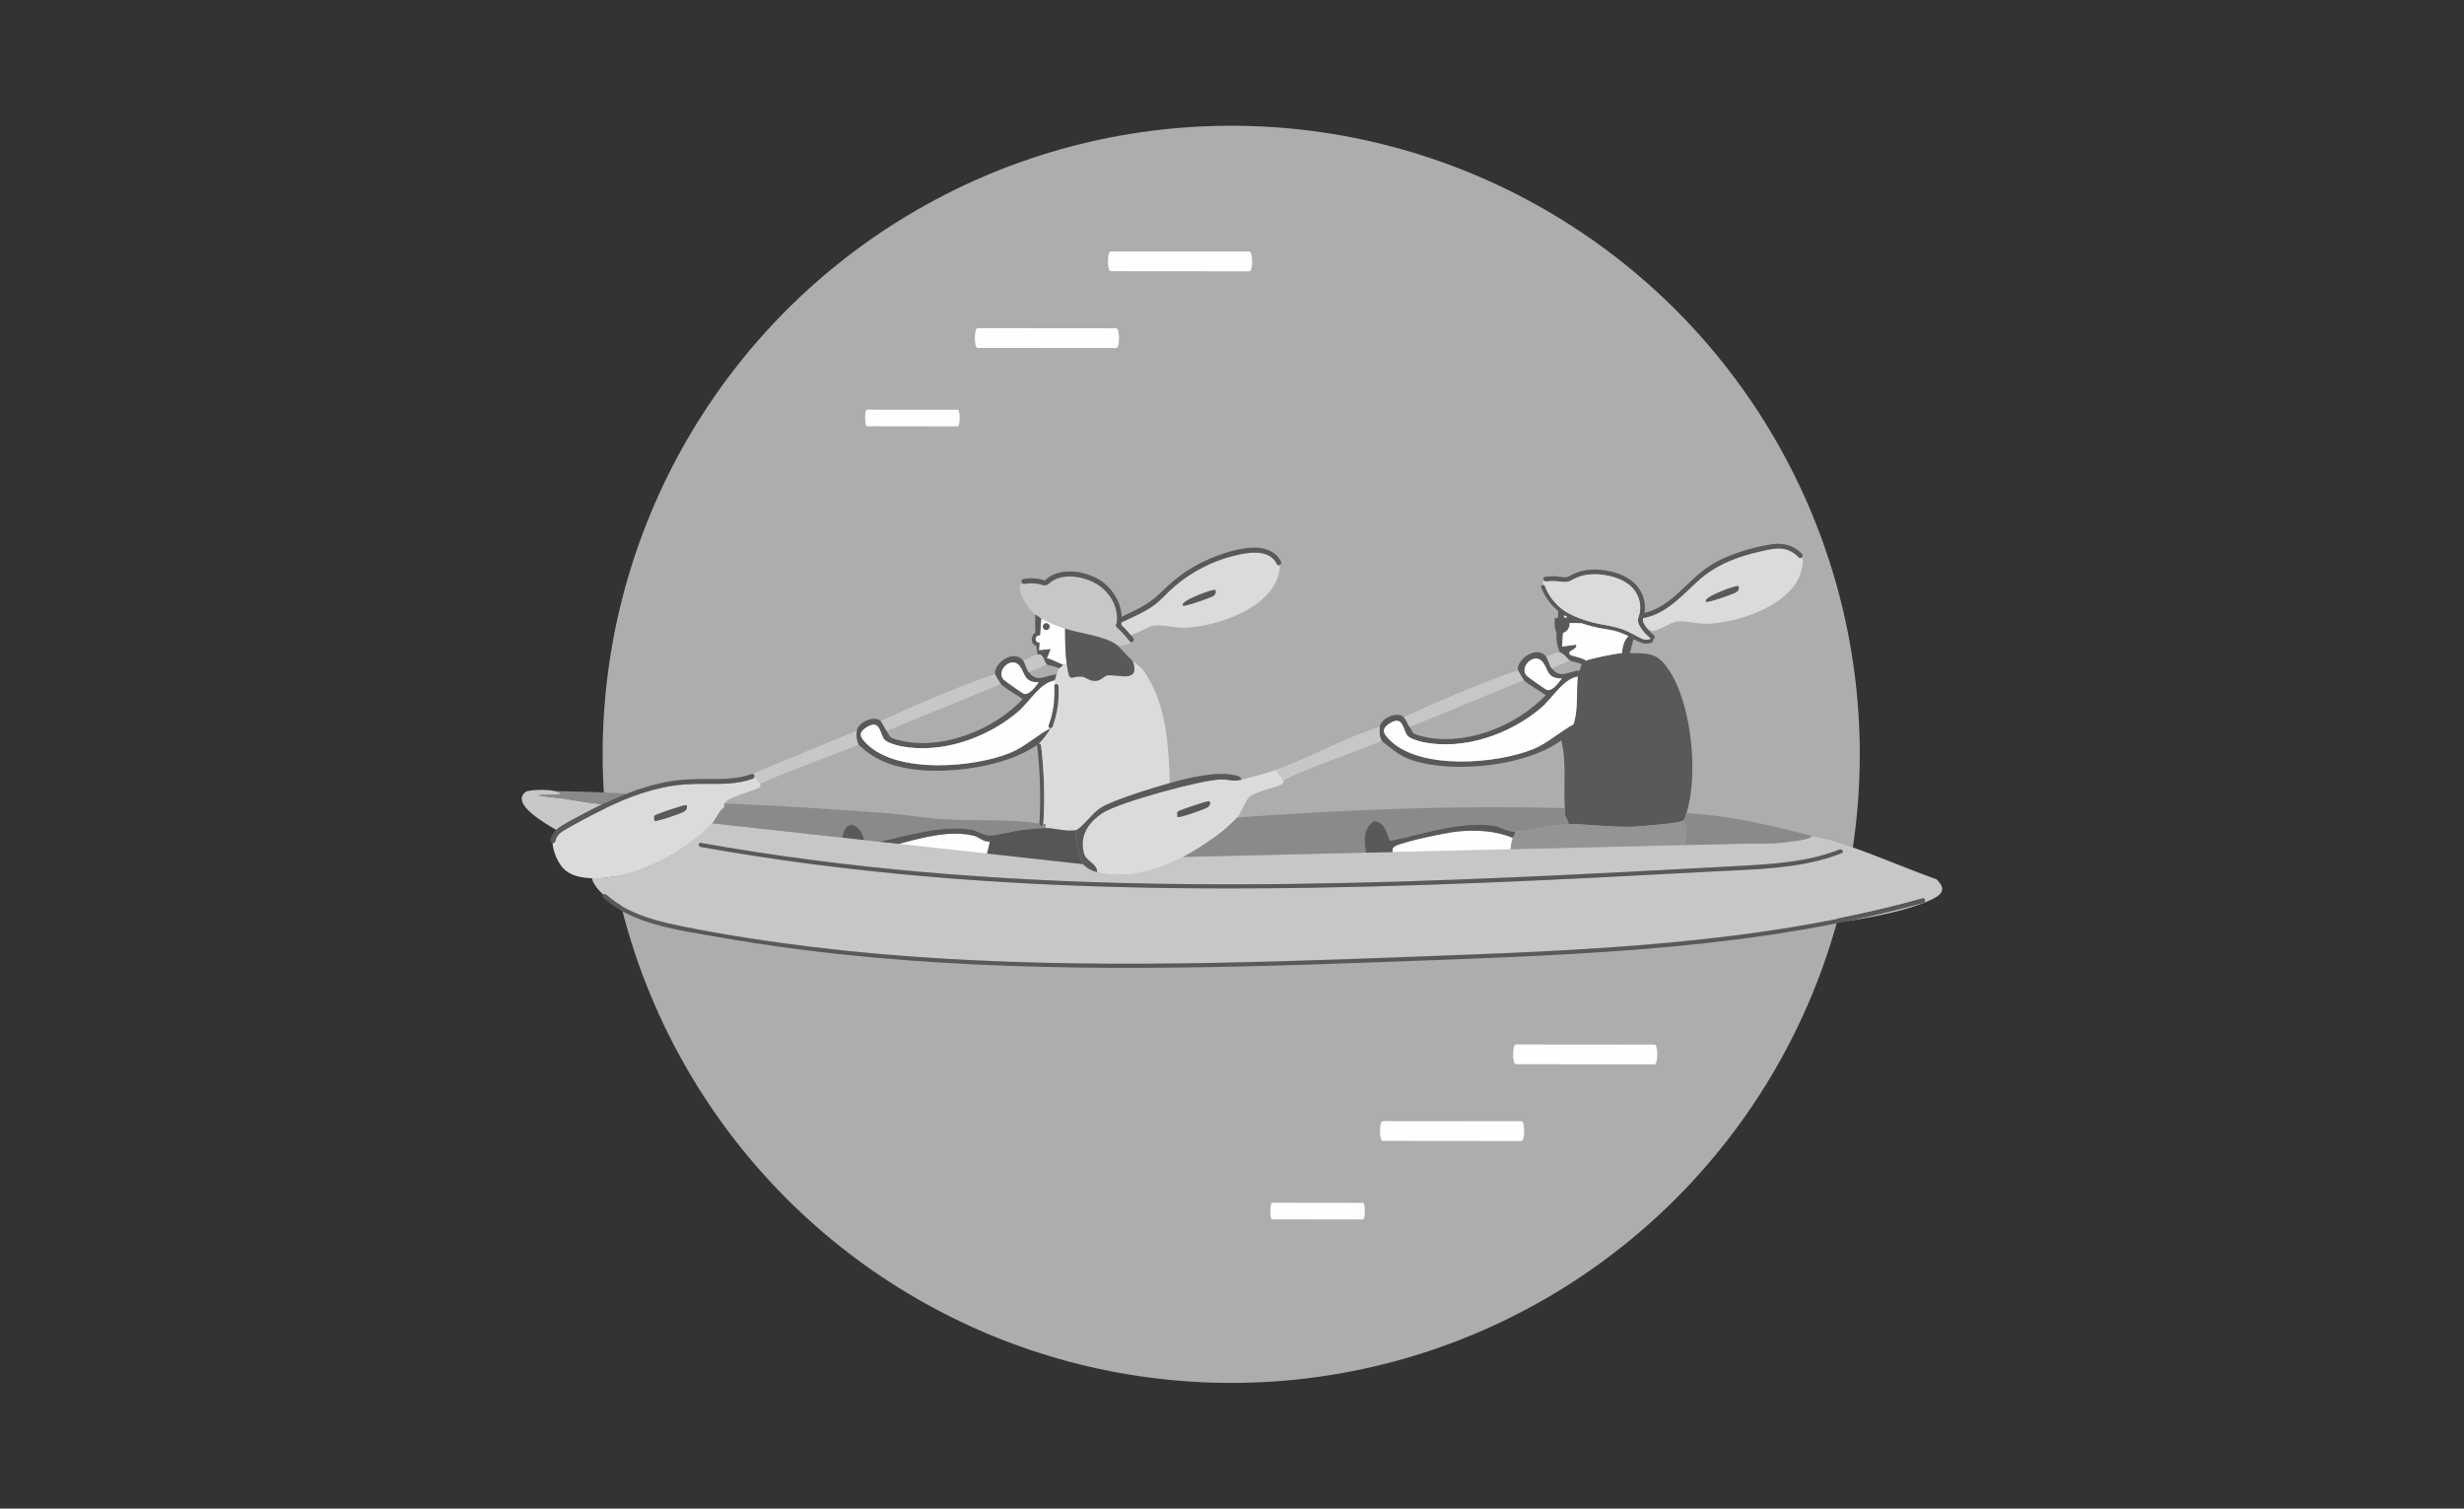 <svg width="392" height="240" viewBox="0 0 392 240" fill="none" xmlns="http://www.w3.org/2000/svg">
<rect x="0" y="0" width="392" height="240" fill="#333333" stroke="none"/>
<circle cx="195.875" cy="120.002" r="100" fill="white" fill-opacity="0.6"/>
<g clip-path="url(#clip0_705_13748)">
<path d="M198.772 40.02C191.413 40.01 184.053 40 176.693 40C176.123 40 176.123 43.144 176.693 43.144C184.053 43.144 191.413 43.154 198.772 43.163C199.342 43.163 199.342 40.02 198.772 40.02Z" fill="#FEFEFE"/>
<path d="M152.391 65.19C147.566 65.19 142.741 65.18 137.917 65.17C137.543 65.17 137.543 67.813 137.917 67.813C142.741 67.813 147.566 67.823 152.391 67.833C152.764 67.833 152.764 65.19 152.391 65.19Z" fill="#FEFEFE"/>
<path d="M177.596 52.222C170.237 52.222 162.877 52.212 155.517 52.202C154.947 52.202 154.947 55.346 155.517 55.346C162.877 55.346 170.237 55.356 177.596 55.366C178.166 55.366 178.166 52.222 177.596 52.222Z" fill="#FEFEFE"/>
<path d="M263.229 166.177C255.87 166.177 248.51 166.167 241.15 166.157C240.58 166.157 240.58 169.301 241.15 169.301C248.51 169.301 255.87 169.311 263.229 169.321C263.799 169.321 263.799 166.177 263.229 166.177Z" fill="#FEFEFE"/>
<path d="M216.852 191.357C212.027 191.357 207.202 191.347 202.378 191.337C202.004 191.337 202.004 193.98 202.378 193.98C207.202 193.98 212.027 193.99 216.852 194C217.225 194 217.225 191.357 216.852 191.357Z" fill="#FEFEFE"/>
<path d="M242.054 178.379C234.694 178.379 227.334 178.369 219.974 178.359C219.404 178.359 219.404 181.503 219.974 181.503C227.334 181.503 234.694 181.513 242.054 181.523C242.623 181.523 242.623 178.379 242.054 178.379Z" fill="#FEFEFE"/>
<path d="M113.303 130.985C113.715 130.543 114.787 128.441 115.229 128.46C115.268 128.264 115.18 127.989 115.229 127.822C115.484 126.957 119.778 125.808 120.761 125.346C121.046 125.209 120.938 124.717 120.977 124.698L120.024 123.489C120.024 123.656 119.965 123.823 119.768 123.892C117.371 124.776 114.806 124.727 112.291 124.708C110.011 124.688 107.771 124.806 105.54 125.277C103.339 125.739 101.197 126.456 99.114 127.321C97.031 128.185 95.016 129.188 93.032 130.249C92.078 130.759 91.125 131.27 90.182 131.811C89.366 132.272 88.482 132.832 88.325 133.835C88.286 134.08 88.089 134.149 87.902 134.09C87.991 135.505 88.738 137.116 89.435 137.941C90.644 139.385 92.452 139.631 94.191 139.719C100.539 140.044 109.078 135.573 113.313 130.985H113.303ZM104.322 129.639C104.548 129.512 109.028 127.91 109.205 128.097C109.451 128.352 109.264 128.844 108.802 129.129C108.291 129.443 104.302 130.799 104.106 130.592C104.155 130.209 103.889 129.875 104.322 129.639Z" fill="#DBDBDB"/>
<path d="M119.739 123.125L119.719 123.096C119.719 123.096 119.641 123.125 119.602 123.145C119.651 123.135 119.7 123.125 119.739 123.135V123.125Z" fill="#DBDBDB"/>
<path d="M194.203 124C191.059 124.069 178.01 127.645 175.465 129.305C173.215 130.779 171.721 132.842 172.419 135.662C172.773 137.096 174.6 137.371 174.541 138.766C179.032 139.984 184.259 138.432 188.219 136.339C190.45 135.16 194.135 132.773 195.884 131.005C196.129 130.759 196.729 130.209 196.847 130.062C197.475 129.266 198.193 127.262 198.792 126.751C199.785 125.916 202.909 125.326 203.971 124.717C204.324 124.511 204.167 124.098 204.206 124.088L202.949 122.487C201.563 122.978 199.048 123.666 197.534 124.029C196.021 124.403 195.677 123.961 194.213 124H194.203ZM192.012 128.509C191.482 128.794 187.522 130.189 187.325 129.973C187.374 129.59 187.109 129.256 187.541 129.02C187.767 128.892 192.248 127.291 192.425 127.478C192.651 127.713 192.523 128.244 192.022 128.509H192.012Z" fill="#DBDBDB"/>
<path d="M286.143 88.661C285.445 87.905 284.511 87.384 283.47 87.276C282.409 87.158 281.328 87.433 280.296 87.659C276.641 88.474 273.182 89.712 270.342 92.218C267.699 94.556 265.272 97.513 261.646 98.269C261.568 98.289 261.489 98.269 261.43 98.25C261.351 98.515 261.302 98.78 261.43 99.055C261.597 99.409 261.823 99.743 262.079 100.048C262.422 100.225 262.727 100.333 262.806 100.421C264.103 100.284 265.636 99.046 266.805 98.879C268.161 98.682 269.949 99.272 271.561 99.232C276.405 99.095 284.453 96.452 286.339 91.53C286.83 90.243 286.909 89.29 286.693 88.592C286.565 88.779 286.31 88.867 286.113 88.661H286.143ZM276.12 94.261C275.57 94.556 271.659 95.931 271.433 95.725C270.686 95.047 276.336 93.013 276.533 93.23C276.769 93.485 276.631 93.996 276.13 94.261H276.12Z" fill="#DBDBDB"/>
<path d="M203.133 89.751C202.121 87.619 199.428 87.786 197.483 88.17C194.053 88.838 190.791 90.302 188.001 92.394C187.273 92.944 186.576 93.534 185.917 94.172C185.23 94.831 184.591 95.538 183.834 96.127C182.292 97.326 180.375 98.102 178.617 98.947C178.558 98.977 178.499 98.986 178.44 98.986C178.43 99.134 178.41 99.281 178.391 99.428C178.911 99.92 179.393 100.46 179.855 101.01C181.103 100.755 182.508 99.674 183.608 99.517C184.964 99.32 186.753 99.91 188.364 99.871C193.208 99.733 201.256 97.09 203.143 92.168C203.486 91.264 203.634 90.528 203.624 89.918C203.457 90.007 203.241 89.997 203.133 89.771V89.751ZM192.904 94.88C192.353 95.174 188.443 96.55 188.217 96.344C187.47 95.666 193.12 93.632 193.316 93.848C193.552 94.104 193.415 94.615 192.914 94.88H192.904Z" fill="#DBDBDB"/>
<path d="M219.808 117.86C221.498 119.196 222.687 120.306 224.8 120.984C231.334 123.067 242.782 121.908 248.392 117.772C249.257 121.377 248.736 124.983 248.943 128.569C248.962 128.883 248.894 129.237 248.943 129.522C249.031 130.121 249.483 130.524 249.562 131.113C252.853 131.113 256.42 131.664 259.889 131.526C260.97 131.487 267.2 130.946 267.661 130.622C267.72 130.583 267.956 130.357 267.986 130.308C268.015 130.268 268.261 129.532 268.31 129.355C270.226 123.185 269.135 112.162 265.578 106.699C263.79 103.958 262.522 103.889 259.299 103.899L259.879 101.679C260.822 102.2 261.834 102.681 262.827 102.19C263.014 102.101 263.023 101.905 262.935 101.767C262.935 101.767 262.925 101.758 262.915 101.748C262.915 101.748 262.935 101.748 262.945 101.748C263.22 101.708 263.397 101.256 263.092 101.021C262.729 100.746 262.395 100.421 262.09 100.058C261.834 99.753 261.609 99.419 261.441 99.066C261.314 98.79 261.363 98.525 261.441 98.26C261.51 98.29 261.579 98.299 261.658 98.28C265.283 97.533 267.71 94.566 270.354 92.228C273.193 89.722 276.652 88.475 280.308 87.669C281.339 87.443 282.41 87.168 283.481 87.286C284.513 87.394 285.456 87.915 286.154 88.671C286.351 88.877 286.606 88.789 286.734 88.603C286.822 88.465 286.842 88.288 286.704 88.131C285.447 86.765 283.707 86.323 281.899 86.579C280.003 86.844 278.097 87.355 276.289 87.984C274.52 88.593 272.8 89.388 271.287 90.508C269.725 91.658 268.398 93.063 266.964 94.36C265.421 95.765 263.692 97.032 261.628 97.504C261.667 97.248 261.697 97.002 261.697 96.747C261.717 95.263 261.117 93.819 260.036 92.797C258.946 91.756 257.491 91.167 256.027 90.862C254.514 90.548 252.912 90.489 251.419 90.901C250.986 91.019 250.554 91.186 250.151 91.393C249.719 91.609 249.385 91.884 248.874 91.845C248.373 91.805 247.891 91.697 247.39 91.677C247.272 91.677 247.164 91.677 247.056 91.677C246.968 91.677 246.889 91.677 246.81 91.677C246.476 91.697 246.142 91.717 245.808 91.766C245.494 91.815 245.464 92.12 245.612 92.326C245.69 92.444 245.828 92.532 246.005 92.503C246.968 92.365 247.852 92.493 248.805 92.581C249.581 92.66 250.092 92.237 250.77 91.933C252.244 91.265 253.974 91.245 255.546 91.53C256.971 91.786 258.435 92.306 259.506 93.318C260.636 94.389 261.166 95.99 260.862 97.513C260.783 97.916 260.577 98.309 260.577 98.732C260.577 99.105 260.793 99.468 260.98 99.783C261.412 100.49 261.972 101.089 262.63 101.6C262.591 101.6 262.562 101.61 262.522 101.63C261.903 101.944 261.235 101.649 260.675 101.345C260.085 101.031 259.506 100.706 258.896 100.431C257.698 99.891 256.489 99.626 255.202 99.409C253.875 99.183 252.568 98.84 251.301 98.368C250.102 97.916 248.952 97.346 247.999 96.482C247.027 95.597 246.26 94.497 245.788 93.259C245.73 93.102 245.582 93.043 245.445 93.053C245.258 93.063 245.091 93.21 245.179 93.426C245.759 94.949 246.702 96.216 247.911 97.209C247.901 97.582 247.872 97.946 247.832 98.309L247.351 98.339C247.351 98.339 247.194 99.901 247.616 100.549C247.567 101.61 247.655 102.671 248.176 103.801C248.766 103.909 249.434 104.901 249.758 105.078C250.181 105.324 251.163 105.344 251.655 105.727C251.448 106.031 251.438 106.346 251.33 106.68C249.552 106.709 248.314 108.134 246.889 106.326C246.427 105.736 246.329 104.842 245.956 104.41C244.383 102.612 241.288 104.892 241.494 106.601C241.504 106.689 242.29 108.045 242.438 108.193C243.185 108.988 244.993 109.882 245.906 110.6C241.16 115.591 232.749 118.941 225.91 117.045C224.505 116.661 224.82 116.514 224.269 115.659C223.945 115.158 223.729 114.539 223.326 114.068C222.108 113.105 219.7 114.333 219.504 115.62C219.396 116.318 219.445 117.212 219.808 117.84V117.86ZM249.385 98.201L248.835 98.24L248.864 97.887C249.041 97.995 249.208 98.103 249.395 98.211L249.385 98.201ZM249.768 104.125C249.188 103.457 251.095 103.339 250.731 102.553L248.51 102.848L248.658 100.696C249.503 100.392 249.709 99.694 249.719 99.105C250.171 99.105 250.967 99.134 251.625 99.144C252.568 99.468 253.531 99.734 254.514 99.92C255.222 100.058 255.949 100.136 256.656 100.304C257.383 100.471 258.081 100.736 258.759 101.05C258.857 101.099 258.965 101.148 259.064 101.207C258.336 101.807 258.13 102.976 258.022 103.87C257.088 103.948 253.011 104.744 252.293 105.098C251.91 104.626 249.994 104.391 249.758 104.125H249.768ZM242.85 107.475C241.632 106.041 244.167 103.634 245.464 105.373C246.309 106.513 246.093 107.947 248.461 107.937C247.94 108.615 247.036 109.912 246.142 109.784C245.946 109.755 242.978 107.642 242.85 107.485V107.475ZM221.243 115.001C223.326 113.812 223.188 116.278 223.955 117.094C224.368 117.536 225.832 117.968 226.461 118.096C232.926 119.363 240.138 116.868 245.11 112.682C247.066 111.042 248.579 108.085 251.016 107.642C250.731 110.059 251.144 112.83 250.318 115.256C248.147 116.406 246.231 118.233 243.931 119.176C238.104 121.544 226.126 122.507 221.243 117.88C220.152 116.838 219.494 116.013 221.243 115.021V115.001Z" fill="#595959"/>
<path d="M136.589 118.469C138.977 120.738 141.444 121.77 144.696 122.3C150.503 123.263 160.064 122.045 164.987 118.498C164.987 118.528 164.977 118.547 164.987 118.587C165.488 122.713 165.606 126.869 165.36 131.025C165.36 131.054 165.36 131.074 165.36 131.103C165.331 131.506 165.969 131.516 165.989 131.103C166.245 126.937 166.117 122.752 165.626 118.596C165.606 118.4 165.439 118.302 165.282 118.292C165.802 117.83 166.913 116.406 167.109 115.855C164.938 117.005 163.022 118.832 160.722 119.775C154.895 122.143 142.917 123.106 138.034 118.479C136.943 117.437 136.285 116.612 138.034 115.62C140.117 114.431 139.979 116.897 140.746 117.712C141.159 118.154 142.623 118.587 143.252 118.714C149.717 119.982 156.929 117.486 161.901 113.301C163.857 111.66 165.37 108.703 167.807 108.261C167.827 108.104 168.053 107.573 168.131 107.308C166.353 107.337 165.115 108.762 163.69 106.954C163.228 106.365 163.13 105.471 162.756 105.039C161.184 103.241 158.089 105.52 158.295 107.229C158.305 107.318 159.091 108.674 159.239 108.821C159.985 109.617 161.793 110.511 162.707 111.228C157.961 116.219 149.55 119.569 142.711 117.673C141.306 117.29 141.62 117.142 141.07 116.288C140.746 115.787 140.53 115.168 140.127 114.696C138.908 113.733 136.501 114.961 136.304 116.248C136.196 116.946 136.246 117.84 136.609 118.469H136.589ZM159.632 108.094C158.413 106.66 160.948 104.253 162.245 105.992C163.09 107.131 162.874 108.566 165.242 108.556C164.722 109.234 163.818 110.53 162.923 110.403C162.727 110.373 159.759 108.261 159.632 108.104V108.094Z" fill="#595959"/>
<path d="M169.726 105.716C169.471 103.928 169.461 101.816 169.451 99.999C168.517 99.684 166.483 98.839 165.648 98.377L165.461 101.04C165.461 101.04 165.412 101.04 165.383 101.04C165.353 101.04 165.324 101.06 165.294 101.069C165.275 101.069 165.255 101.069 165.235 101.069C165.137 101.089 165.088 101.109 165 101.158C164.951 101.187 164.911 101.227 164.882 101.266C164.862 101.286 164.862 101.315 164.852 101.335C164.852 101.354 164.833 101.364 164.823 101.374C164.823 101.374 164.823 101.394 164.813 101.403C164.813 101.413 164.813 101.423 164.803 101.443C164.783 101.482 164.754 101.521 164.754 101.561C164.734 101.659 164.754 101.787 164.783 101.875C164.842 102.003 164.931 102.121 165.068 102.18C165.098 102.189 165.127 102.199 165.167 102.209C165.167 102.209 165.177 102.209 165.186 102.209C165.196 102.209 165.206 102.209 165.216 102.209C165.226 102.209 165.235 102.209 165.245 102.209C165.285 102.219 165.334 102.219 165.373 102.229L165.285 103.447L167.122 103.26L166.542 104.724C167.397 104.852 168.291 105.481 169.077 105.697C169.245 105.746 169.51 105.667 169.716 105.697L169.726 105.716ZM166.444 100.224C166.149 100.224 165.904 99.979 165.913 99.684C165.913 99.389 166.159 99.144 166.454 99.154C166.749 99.154 166.994 99.399 166.985 99.694C166.985 99.989 166.739 100.234 166.444 100.224Z" fill="#FEFEFE"/>
<path d="M89.201 126.348L85.703 126.476C85.703 126.663 88.739 126.918 89.191 126.977C91.422 127.281 93.633 127.743 95.873 127.93C97.121 127.331 98.398 126.771 99.695 126.26C95.539 125.994 90.99 125.886 88.386 125.857C88.828 125.965 89.142 126.122 89.191 126.348H89.201Z" fill="#8A8A8A"/>
<path d="M308.037 139.866C302.593 137.921 297.307 135.524 291.775 133.824C290.654 133.48 289.475 133.323 288.286 132.999C287.883 133.402 286.852 133.598 286.694 133.618C284.562 133.913 283.413 134.276 278.716 134.178L267.887 134.433L240.305 135.092L221.547 135.534L217.322 135.632L188.217 136.32C184.257 138.412 179.03 139.965 174.539 138.746C173.852 138.56 172.731 138.039 172.329 137.459L156.98 135.77L142.978 134.227L139.922 133.893L137.466 133.618L133.987 133.235L113.293 130.956C109.049 135.544 100.52 140.014 94.172 139.69C94.319 140.495 94.889 141.183 95.42 141.772C95.597 141.969 95.793 142.156 95.99 142.342C96.108 142.244 96.294 142.215 96.442 142.342C97.503 143.295 98.712 144.071 99.989 144.71C102.671 146.046 105.619 146.744 108.538 147.333C111.957 148.021 115.396 148.62 118.845 149.17C125.822 150.271 132.838 151.106 139.873 151.725C146.889 152.344 153.924 152.746 160.96 152.982C168.015 153.228 175.07 153.306 182.135 153.277C189.229 153.247 196.324 153.11 203.418 152.904C210.503 152.707 217.597 152.442 224.682 152.177C231.511 151.921 238.35 151.676 245.179 151.332C252.008 150.988 258.828 150.556 265.637 149.917C272.427 149.288 279.197 148.453 285.918 147.323C292.639 146.193 299.301 144.759 305.865 142.932C306.268 142.824 306.406 143.452 306.003 143.57C304.391 144.022 302.77 144.445 301.149 144.847C298.378 145.535 295.587 146.154 292.777 146.714C297.582 145.977 302.888 144.985 306.602 143.413C308.479 142.617 310.081 141.753 308.017 139.827L308.037 139.866ZM292.973 135.72C291.765 136.202 290.517 136.595 289.249 136.909C283.806 138.275 278.097 138.334 272.525 138.629C266.531 138.953 260.528 139.267 254.534 139.572C248.559 139.866 242.575 140.151 236.601 140.397C230.617 140.643 224.633 140.849 218.639 141.006C212.655 141.163 206.661 141.271 200.677 141.311C194.693 141.35 188.709 141.32 182.725 141.212C176.75 141.095 170.776 140.898 164.812 140.603C158.847 140.309 152.893 139.906 146.948 139.385C141.003 138.864 135.068 138.236 129.153 137.459C123.228 136.693 117.322 135.779 111.446 134.728C111.033 134.659 111.063 134.001 111.476 134.08C112.9 134.335 114.325 134.581 115.75 134.817C121.616 135.789 127.502 136.624 133.398 137.332C139.323 138.039 145.268 138.619 151.212 139.08C157.137 139.542 163.072 139.886 169.007 140.142C174.952 140.397 180.907 140.544 186.852 140.623C192.806 140.702 198.771 140.692 204.725 140.623C210.69 140.554 216.644 140.426 222.609 140.24C228.563 140.063 234.528 139.837 240.482 139.572C246.466 139.316 252.46 139.022 258.444 138.717C264.438 138.412 270.442 138.088 276.436 137.764C281.909 137.469 287.5 137.155 292.659 135.131C293.052 134.974 293.347 135.553 292.963 135.711L292.973 135.72Z" fill="#C7C7C7"/>
<path d="M109.344 148.208C112.92 149.033 116.713 149.622 120.261 150.055C117.804 149.681 115.338 149.288 112.891 148.846C111.731 148.64 110.533 148.433 109.344 148.208Z" fill="#C7C7C7"/>
<path d="M176.251 107.445C175.652 107.504 175.229 108.28 174.306 108.33C173.293 108.388 172.763 107.701 172.075 107.652C170.257 107.534 170.159 108.781 169.727 105.726C169.53 105.697 169.265 105.765 169.088 105.726C169.039 106.06 168.518 106.237 168.449 106.355C168.253 106.699 168.233 106.974 168.125 107.308C168.036 107.573 167.82 108.104 167.801 108.261C167.663 109.459 167.702 110.795 167.663 112.132C167.791 111.149 167.83 110.147 167.761 109.145C167.732 108.742 168.361 108.752 168.39 109.145C168.538 111.346 168.213 113.556 167.447 115.619C167.388 115.777 167.25 115.835 167.123 115.826C167.123 115.835 167.123 115.855 167.113 115.865C166.916 116.415 165.806 117.84 165.285 118.301C165.442 118.301 165.6 118.41 165.629 118.606C166.13 122.752 166.248 126.937 165.993 131.113C166.327 131.103 166.435 130.995 166.346 131.732C167.771 131.732 169.461 132.341 171.112 132.085C171.928 131.958 173.834 129.334 175.052 128.558C177.126 127.242 183.522 125.326 186.107 124.579C185.94 118.891 185.576 112.466 182.481 107.514C181.508 105.962 181.37 106.168 180.221 105.166C181.498 108.742 177.941 107.268 176.271 107.445H176.251Z" fill="#DBDBDB"/>
<path d="M169.451 100.008C171.702 100.785 175.848 101.187 177.686 102.612C178.511 102.818 179.562 102.651 179.847 102.121C179.808 102.101 179.769 102.072 179.739 102.042C179.15 101.286 178.511 100.578 177.823 99.93C177.745 99.891 177.686 99.832 177.646 99.753C177.646 99.753 177.646 99.753 177.637 99.743C177.479 99.596 177.509 99.35 177.637 99.203C177.637 99.203 177.646 99.203 177.656 99.193C178.03 96.609 176.556 94.084 174.315 92.817C172.213 91.618 168.646 91.039 166.769 92.954C166.661 93.062 166.533 93.082 166.415 93.043C166.317 93.131 166.189 93.18 166.061 93.131C165.079 92.797 164.018 92.709 162.996 92.905C162.819 92.935 162.652 92.866 162.563 92.719C161.384 93.829 163.634 96.943 164.705 97.759C164.774 97.817 165.6 98.377 165.649 98.397C166.484 98.859 168.518 99.694 169.451 100.018V100.008Z" fill="#C7C7C7"/>
<path d="M177.879 95.636C177.742 95.175 177.506 94.703 177.113 94.192C176.867 93.868 176.572 93.573 176.258 93.308C176.946 93.976 177.496 94.772 177.879 95.636Z" fill="#C7C7C7"/>
<path d="M245.789 93.259C246.261 94.487 247.018 95.597 248 96.481C248.953 97.346 250.103 97.925 251.302 98.367C252.569 98.839 253.876 99.183 255.203 99.409C256.49 99.625 257.699 99.88 258.897 100.431C259.507 100.706 260.086 101.03 260.676 101.344C261.236 101.649 261.904 101.934 262.523 101.629C262.563 101.609 262.592 101.6 262.631 101.6C261.983 101.089 261.413 100.489 260.981 99.782C260.794 99.468 260.588 99.114 260.578 98.731C260.578 98.318 260.774 97.915 260.863 97.513C261.167 95.98 260.637 94.379 259.507 93.318C258.436 92.306 256.972 91.785 255.547 91.529C253.975 91.245 252.245 91.264 250.771 91.932C250.093 92.237 249.592 92.659 248.806 92.581C247.853 92.492 246.969 92.365 246.006 92.502C245.829 92.532 245.691 92.443 245.613 92.325C245.495 92.532 245.445 92.777 245.465 93.043C245.603 93.043 245.75 93.092 245.809 93.249L245.789 93.259Z" fill="#DBDBDB"/>
<path d="M262.928 101.757V101.737C262.928 101.737 262.908 101.737 262.898 101.737C262.898 101.737 262.908 101.747 262.918 101.757H262.928Z" fill="#DBDBDB"/>
<path d="M169.726 105.716C170.159 108.782 170.257 107.524 172.075 107.642C172.763 107.691 173.293 108.369 174.305 108.32C175.229 108.271 175.651 107.504 176.251 107.436C177.931 107.259 181.478 108.742 180.201 105.156C179.346 104.41 178.187 102.995 177.676 102.602C175.838 101.177 171.692 100.765 169.441 99.999C169.441 101.816 169.461 103.928 169.717 105.716H169.726Z" fill="#595959"/>
<path d="M92.795 129.502C93.807 128.961 94.838 128.441 95.88 127.94C93.64 127.753 91.429 127.291 89.198 126.987C88.746 126.928 85.7 126.672 85.71 126.485L89.208 126.358C89.149 126.142 88.844 125.984 88.402 125.867C86.938 125.503 84 125.67 83.627 125.965C81.072 127.94 87.164 131.211 88.51 132.046C88.795 131.781 89.12 131.555 89.444 131.358C90.535 130.69 91.684 130.101 92.814 129.502H92.795Z" fill="#C7C7C7"/>
<path d="M242.43 108.202C242.292 108.055 241.497 106.699 241.487 106.61C235.326 108.762 229.263 111.356 223.328 114.087C223.731 114.558 223.947 115.177 224.271 115.678L242.43 108.202Z" fill="#C7C7C7"/>
<path d="M159.211 108.811C159.074 108.664 158.278 107.308 158.268 107.22C152.107 109.371 146.044 111.965 140.109 114.696C140.512 115.168 140.728 115.787 141.053 116.288L159.211 108.811Z" fill="#C7C7C7"/>
<path d="M120.023 123.479L120.976 124.688C126.017 122.359 131.441 120.571 136.59 118.459C136.236 117.83 136.187 116.936 136.286 116.239L119.719 123.086L119.738 123.116C119.905 123.136 120.014 123.303 120.014 123.47L120.023 123.479Z" fill="#C7C7C7"/>
<path d="M219.809 117.86C219.455 117.231 219.406 116.337 219.504 115.639C213.874 117.349 208.411 120.532 202.938 122.487L204.195 124.088C209.246 121.76 214.66 119.962 219.809 117.86Z" fill="#C7C7C7"/>
<path d="M171.1 132.076C171.06 133.51 171.522 136.35 172.328 137.479C172.741 138.059 173.851 138.58 174.539 138.766C174.598 137.362 172.77 137.096 172.416 135.662C171.719 132.852 173.202 130.779 175.462 129.305C178.007 127.645 191.056 124.069 194.201 124C195.665 123.971 196.009 124.403 197.522 124.03C197.345 123.44 196.726 123.371 196.215 123.273C193.395 122.703 188.895 123.774 186.084 124.58C183.5 125.326 177.103 127.232 175.03 128.559C173.821 129.325 171.915 131.958 171.09 132.086L171.1 132.076Z" fill="#595959"/>
<path d="M166.542 105.697C166.965 105.943 167.947 105.962 168.439 106.345C168.507 106.228 169.038 106.051 169.077 105.717C168.301 105.491 167.397 104.872 166.542 104.744L167.122 103.28L165.284 103.467L165.373 102.249C165.373 102.249 165.284 102.249 165.245 102.229C165.235 102.229 165.226 102.229 165.216 102.229C165.206 102.229 165.196 102.229 165.186 102.229C165.186 102.229 165.176 102.229 165.167 102.229C165.137 102.229 165.098 102.219 165.068 102.199C164.931 102.141 164.842 102.032 164.783 101.895C164.744 101.797 164.734 101.679 164.754 101.581C164.754 101.541 164.793 101.502 164.803 101.463C164.803 101.453 164.803 101.443 164.813 101.423C164.813 101.423 164.813 101.404 164.823 101.394C164.823 101.374 164.842 101.364 164.852 101.355C164.862 101.335 164.872 101.305 164.882 101.286C164.921 101.247 164.96 101.207 165 101.178C165.088 101.119 165.137 101.109 165.235 101.089C165.255 101.089 165.275 101.089 165.294 101.089C165.324 101.089 165.343 101.07 165.383 101.06C165.412 101.06 165.432 101.06 165.461 101.06L165.648 98.397C165.599 98.368 164.774 97.808 164.705 97.759C164.675 98.83 164.675 99.753 164.715 100.657C164.656 100.687 164.606 100.716 164.528 100.775C164.459 100.824 164.4 100.903 164.351 100.981C164.331 101.021 164.322 101.07 164.302 101.109C164.292 101.138 164.272 101.158 164.263 101.188C164.263 101.207 164.253 101.217 164.243 101.237C164.243 101.256 164.243 101.276 164.233 101.305C164.213 101.374 164.164 101.443 164.154 101.522C164.125 101.698 164.145 101.924 164.194 102.101C164.272 102.337 164.41 102.543 164.597 102.651C164.636 102.671 164.685 102.681 164.734 102.701C164.734 102.701 164.734 102.701 164.744 102.701H164.764C164.783 102.701 164.793 102.72 164.813 102.72C164.832 102.72 164.842 102.72 164.852 102.72C164.852 102.72 164.852 102.72 164.862 102.72C164.911 103.152 164.97 103.585 165.049 104.056C165.117 104.066 165.186 104.105 165.245 104.145C165.304 104.145 165.373 104.145 165.432 104.145C166.021 104.253 166.188 105.54 166.513 105.727L166.542 105.697Z" fill="#595959"/>
<path d="M249.758 105.088C249.434 104.901 248.765 103.909 248.176 103.811C247.4 103.673 246.702 104.361 245.945 104.43C246.319 104.862 246.417 105.746 246.879 106.345L249.748 105.098L249.758 105.088Z" fill="#C7C7C7"/>
<path d="M166.541 105.697C166.217 105.51 166.04 104.223 165.46 104.115C165.401 104.105 165.342 104.115 165.273 104.115C164.497 104.135 163.426 104.97 162.738 105.029C163.112 105.461 163.21 106.345 163.672 106.945L166.541 105.697Z" fill="#C7C7C7"/>
<path d="M218.64 130.592C220.281 130.809 220.645 132.489 221.136 133.756C226.364 132.714 232.24 130.592 237.624 131.349C238.735 131.506 239.845 132.341 240.975 132.302C243.373 132.223 247.165 131.103 249.563 131.103C249.475 130.514 249.032 130.111 248.944 129.512C248.905 129.227 248.973 128.873 248.944 128.559C231.532 128.107 214.189 128.785 196.846 130.052C196.728 130.199 196.129 130.75 195.883 130.995C194.134 132.764 190.449 135.151 188.219 136.33L217.324 135.642C216.99 133.795 216.872 131.683 218.64 130.592Z" fill="#8A8A8A"/>
<path d="M267.661 130.612C267.189 130.936 260.959 131.476 259.888 131.516C256.41 131.653 252.843 131.103 249.561 131.103C247.173 131.103 243.37 132.223 240.973 132.302C241.13 132.744 240.717 133.039 240.649 133.255C240.452 133.874 240.344 134.473 240.305 135.092L267.887 134.434C268.329 133.186 268.682 131.064 267.661 130.602V130.612Z" fill="#949494"/>
<path d="M154.397 131.968C155.38 132.105 156.569 132.911 157.434 132.921C158.632 132.931 161.394 132.135 162.838 132.007C163.87 131.919 165.403 131.722 166.336 131.722C166.425 130.985 166.316 131.084 165.982 131.103C165.953 131.506 165.324 131.506 165.353 131.103C165.353 131.074 165.353 131.054 165.353 131.025C160.745 130.258 154.8 130.641 149.995 130.317C146.733 130.101 143.422 129.521 140.15 129.295C131.847 128.716 123.534 128.126 115.231 127.822C115.181 127.989 115.26 128.254 115.231 128.46C114.788 128.441 113.717 130.543 113.305 130.985L133.998 133.265C134.48 130.15 136.828 130.907 137.477 133.648L139.933 133.923C144.67 132.881 149.612 131.309 154.397 131.978V131.968Z" fill="#8A8A8A"/>
<path d="M171.102 132.076C169.452 132.331 167.771 131.712 166.337 131.722C165.403 131.722 163.88 131.929 162.839 132.007C161.394 132.125 158.633 132.931 157.434 132.921C157.405 133.225 157.474 133.569 157.434 133.874C157.336 134.483 157.179 135.161 156.992 135.79L172.341 137.479C171.535 136.35 171.073 133.501 171.112 132.076H171.102Z" fill="#565656"/>
<path d="M231.954 132.272C230.087 132.459 223.513 133.815 221.97 134.601C221.45 134.866 221.509 135.151 221.548 135.544L240.306 135.102C240.345 134.483 240.444 133.884 240.65 133.265C237.918 132.174 234.911 131.988 231.954 132.272Z" fill="#FEFEFE"/>
<path d="M267.664 130.612C268.686 131.074 268.332 133.186 267.89 134.444L278.718 134.188C283.415 134.277 284.565 133.923 286.697 133.628C286.854 133.608 287.886 133.402 288.289 133.009C281.745 131.26 275.112 129.738 268.313 129.364C268.263 129.541 268.018 130.268 267.988 130.317C267.959 130.366 267.723 130.592 267.664 130.632V130.612Z" fill="#8A8A8A"/>
<path d="M154.986 132.97C151.144 132.027 146.899 133.216 142.988 134.247L156.99 135.79C157.187 135.161 157.344 134.483 157.433 133.874C156.47 133.992 155.792 133.167 154.986 132.97Z" fill="#FEFEFE"/>
<path d="M221.972 134.601C223.514 133.815 230.078 132.449 231.955 132.272C234.903 131.987 237.919 132.164 240.651 133.265C240.72 133.048 241.133 132.754 240.975 132.312C239.836 132.351 238.735 131.516 237.625 131.359C232.25 130.592 226.374 132.724 221.136 133.766C220.645 132.498 220.291 130.818 218.641 130.602C216.862 131.693 216.98 133.795 217.324 135.652L221.549 135.554C221.51 135.17 221.451 134.876 221.972 134.61V134.601Z" fill="#595959"/>
<path d="M133.996 133.255L137.475 133.638C136.826 130.897 134.478 130.14 133.996 133.255Z" fill="#595959"/>
<path d="M154.987 132.969C155.793 133.166 156.461 133.991 157.434 133.873C157.483 133.579 157.414 133.225 157.434 132.92C156.569 132.92 155.37 132.105 154.398 131.967C149.612 131.289 144.67 132.871 139.934 133.913L142.99 134.247C146.9 133.215 151.145 132.026 154.987 132.969Z" fill="#595959"/>
<path d="M221.243 117.86C226.117 122.497 238.104 121.534 243.931 119.157C246.221 118.223 248.147 116.396 250.318 115.237C251.144 112.82 250.731 110.039 251.016 107.623C248.579 108.065 247.066 111.012 245.11 112.663C240.138 116.848 232.926 119.353 226.461 118.076C225.832 117.948 224.368 117.516 223.955 117.074C223.188 116.258 223.326 113.792 221.243 114.981C219.494 115.983 220.152 116.799 221.243 117.84V117.86Z" fill="#FEFEFE"/>
<path d="M249.384 98.201C249.207 98.102 249.031 97.994 248.854 97.876L248.824 98.23L249.374 98.191L249.384 98.201Z" fill="#FEFEFE"/>
<path d="M258.031 103.88C258.139 102.986 258.346 101.817 259.073 101.217C258.974 101.158 258.866 101.109 258.768 101.06C258.09 100.746 257.392 100.48 256.665 100.313C255.958 100.146 255.241 100.068 254.523 99.93C253.541 99.743 252.578 99.478 251.634 99.154C250.976 99.144 250.18 99.125 249.728 99.115C249.728 99.704 249.512 100.402 248.667 100.706L248.52 102.858L250.74 102.563C251.104 103.349 249.198 103.467 249.777 104.135C250.013 104.4 251.919 104.636 252.312 105.108C253.03 104.764 257.098 103.968 258.041 103.88H258.031Z" fill="#FEFEFE"/>
<path d="M166.838 115.433C167.241 114.353 167.516 113.242 167.664 112.113C167.703 110.776 167.664 109.43 167.801 108.242C165.364 108.684 163.851 111.631 161.896 113.282C156.924 117.467 149.711 119.972 143.246 118.695C142.617 118.567 141.153 118.135 140.74 117.693C139.974 116.877 140.111 114.412 138.028 115.6C136.279 116.602 136.937 117.418 138.028 118.459C142.902 123.096 154.89 122.134 160.716 119.756C163.006 118.823 164.932 116.995 167.103 115.836C167.103 115.826 167.103 115.807 167.113 115.797C166.927 115.787 166.75 115.64 166.838 115.414V115.433Z" fill="#FEFEFE"/>
<path d="M104.095 130.593C104.291 130.799 108.281 129.453 108.792 129.129C109.253 128.844 109.44 128.353 109.195 128.097C109.018 127.91 104.537 129.512 104.311 129.64C103.879 129.875 104.144 130.209 104.095 130.593Z" fill="#595959"/>
<path d="M187.53 129.02C187.097 129.256 187.363 129.59 187.314 129.973C187.51 130.19 191.47 128.785 192.001 128.51C192.512 128.244 192.639 127.724 192.403 127.478C192.227 127.291 187.746 128.893 187.52 129.02H187.53Z" fill="#595959"/>
<path d="M271.437 95.735C271.663 95.941 275.574 94.556 276.124 94.271C276.625 94.005 276.763 93.495 276.527 93.239C276.331 93.023 270.681 95.057 271.427 95.735H271.437Z" fill="#595959"/>
<path d="M188.218 96.344C188.444 96.55 192.355 95.165 192.905 94.88C193.407 94.615 193.544 94.104 193.308 93.849C193.112 93.632 187.462 95.666 188.209 96.344H188.218Z" fill="#595959"/>
<path d="M248.472 107.937C246.094 107.956 246.32 106.512 245.475 105.373C244.178 103.634 241.643 106.05 242.862 107.475C242.989 107.632 245.957 109.745 246.153 109.774C247.047 109.912 247.951 108.615 248.472 107.927V107.937Z" fill="#FEFEFE"/>
<path d="M165.253 108.546C162.876 108.565 163.102 107.121 162.256 105.981C160.959 104.243 158.424 106.659 159.643 108.084C159.77 108.241 162.738 110.353 162.934 110.383C163.829 110.52 164.733 109.224 165.253 108.536V108.546Z" fill="#FEFEFE"/>
<path d="M166.451 99.144C166.156 99.144 165.91 99.38 165.91 99.675C165.91 99.969 166.146 100.215 166.441 100.215C166.736 100.215 166.981 99.979 166.981 99.684C166.981 99.39 166.745 99.144 166.451 99.144Z" fill="#595959"/>
<path d="M162.995 92.895C164.017 92.699 165.078 92.787 166.06 93.121C166.188 93.161 166.316 93.121 166.414 93.033C166.532 93.072 166.66 93.053 166.768 92.945C168.645 91.029 172.211 91.608 174.314 92.807C176.555 94.074 178.029 96.599 177.655 99.183C177.655 99.183 177.645 99.183 177.635 99.193C177.498 99.34 177.468 99.586 177.635 99.733C177.635 99.733 177.635 99.733 177.645 99.743C177.685 99.822 177.744 99.881 177.822 99.92C178.52 100.578 179.149 101.286 179.738 102.032C179.768 102.072 179.807 102.091 179.846 102.111C179.984 102.17 180.18 102.14 180.279 102.032C180.436 101.865 180.416 101.659 180.279 101.492C180.141 101.315 179.994 101.148 179.846 100.981C179.385 100.431 178.903 99.9 178.382 99.399C178.402 99.252 178.422 99.105 178.431 98.957C178.49 98.957 178.549 98.947 178.608 98.918C180.357 98.073 182.273 97.297 183.826 96.098C184.583 95.519 185.221 94.801 185.909 94.143C186.567 93.514 187.265 92.915 187.992 92.365C190.783 90.272 194.045 88.808 197.474 88.14C199.43 87.757 202.112 87.59 203.124 89.722C203.232 89.938 203.449 89.958 203.616 89.869C203.783 89.771 203.901 89.565 203.793 89.339C202.987 87.649 201.061 87.05 199.312 87.118C197.415 87.197 195.48 87.737 193.701 88.386C191.972 89.025 190.301 89.85 188.759 90.871C187.167 91.913 185.791 93.161 184.435 94.487C182.745 96.157 180.564 97.1 178.441 98.122C178.412 97.248 178.205 96.403 177.861 95.607C177.478 94.742 176.928 93.956 176.24 93.278C175.778 92.827 175.258 92.434 174.688 92.109C172.28 90.744 168.36 90.194 166.227 92.345C165.117 91.972 163.928 91.903 162.778 92.129C162.572 92.168 162.454 92.404 162.503 92.601C162.503 92.63 162.533 92.66 162.543 92.679C162.631 92.827 162.798 92.905 162.975 92.866L162.995 92.895Z" fill="#595959"/>
<path d="M88.315 133.824C88.472 132.822 89.357 132.262 90.172 131.801C91.115 131.26 92.069 130.749 93.022 130.238C95.007 129.177 97.031 128.175 99.104 127.311C101.177 126.446 103.329 125.739 105.53 125.267C107.771 124.796 110.001 124.668 112.281 124.697C114.796 124.717 117.361 124.766 119.759 123.882C119.955 123.813 120.024 123.636 120.014 123.479C120.014 123.302 119.906 123.145 119.739 123.125C119.7 123.125 119.65 123.125 119.601 123.135C119.592 123.135 119.582 123.135 119.572 123.135C117.292 123.97 114.865 123.951 112.477 123.931C110.188 123.911 107.928 124.01 105.678 124.462C103.634 124.874 101.639 125.503 99.704 126.26C98.406 126.761 97.139 127.321 95.881 127.93C94.84 128.431 93.818 128.961 92.796 129.492C91.666 130.091 90.516 130.671 89.425 131.349C89.101 131.545 88.777 131.781 88.492 132.036C88.03 132.459 87.676 132.97 87.568 133.608C87.529 133.854 87.696 134.021 87.883 134.08C88.069 134.129 88.266 134.06 88.305 133.824H88.315Z" fill="#595959"/>
<path d="M167.11 115.816C167.237 115.816 167.375 115.767 167.434 115.61C168.2 113.547 168.525 111.336 168.377 109.135C168.348 108.733 167.719 108.723 167.748 109.135C167.817 110.137 167.778 111.14 167.65 112.122C167.503 113.252 167.227 114.362 166.825 115.443C166.746 115.669 166.913 115.816 167.1 115.826L167.11 115.816Z" fill="#595959"/>
<path d="M292.68 135.141C287.531 137.165 281.93 137.479 276.457 137.774C270.463 138.098 264.459 138.423 258.465 138.727C252.481 139.032 246.487 139.326 240.503 139.582C234.549 139.837 228.594 140.063 222.63 140.25C216.665 140.427 210.711 140.564 204.746 140.633C198.791 140.702 192.827 140.702 186.872 140.633C180.918 140.555 174.973 140.407 169.028 140.152C163.093 139.896 157.158 139.552 151.233 139.091C145.288 138.629 139.344 138.049 133.419 137.342C127.513 136.635 121.627 135.809 115.771 134.827C114.346 134.591 112.921 134.345 111.497 134.09C111.084 134.011 111.054 134.67 111.467 134.738C117.343 135.79 123.249 136.694 129.174 137.47C135.089 138.236 141.024 138.875 146.969 139.395C152.913 139.916 158.868 140.309 164.833 140.614C170.797 140.908 176.771 141.115 182.745 141.223C188.73 141.341 194.714 141.36 200.698 141.321C206.682 141.282 212.676 141.174 218.66 141.016C224.644 140.859 230.628 140.643 236.622 140.407C242.606 140.162 248.58 139.886 254.555 139.582C260.548 139.277 266.552 138.963 272.546 138.639C278.117 138.344 283.826 138.275 289.27 136.919C290.538 136.605 291.776 136.202 292.994 135.731C293.387 135.574 293.083 135.004 292.69 135.151L292.68 135.141Z" fill="#595959"/>
<path d="M306.011 143.61C306.414 143.502 306.277 142.863 305.874 142.971C299.31 144.799 292.638 146.233 285.927 147.363C279.206 148.493 272.426 149.328 265.646 149.957C258.836 150.595 252.017 151.028 245.188 151.371C238.359 151.715 231.53 151.961 224.691 152.216C217.606 152.482 210.512 152.737 203.427 152.943C196.333 153.14 189.238 153.287 182.144 153.317C175.089 153.346 168.024 153.268 160.969 153.022C153.933 152.776 146.898 152.374 139.882 151.764C132.846 151.145 125.831 150.31 118.854 149.21C115.405 148.67 111.966 148.07 108.546 147.373C105.628 146.783 102.68 146.076 99.998 144.75C98.72 144.111 97.512 143.335 96.451 142.382C96.303 142.254 96.126 142.284 95.999 142.382C95.861 142.49 95.802 142.677 95.969 142.824C99.644 146.096 104.547 147.324 109.352 148.218C110.551 148.444 111.74 148.65 112.899 148.856C115.346 149.298 117.803 149.691 120.269 150.065C124.818 150.762 129.388 151.352 133.957 151.833C141.012 152.58 148.087 153.091 155.171 153.435C162.275 153.769 169.38 153.926 176.484 153.965C183.628 153.995 190.781 153.906 197.924 153.739C205.048 153.572 212.163 153.336 219.277 153.071C226.224 152.816 233.171 152.57 240.118 152.265C246.976 151.961 253.835 151.588 260.684 151.047C267.493 150.507 274.283 149.79 281.034 148.807C284.964 148.228 288.885 147.56 292.786 146.774C295.586 146.214 298.377 145.595 301.157 144.907C302.779 144.504 304.4 144.082 306.011 143.63V143.61Z" fill="#595959"/>
</g>
<defs>
<clipPath id="clip0_705_13748">
<rect width="226" height="154" fill="white" transform="translate(83 40)"/>
</clipPath>
</defs>
</svg>
